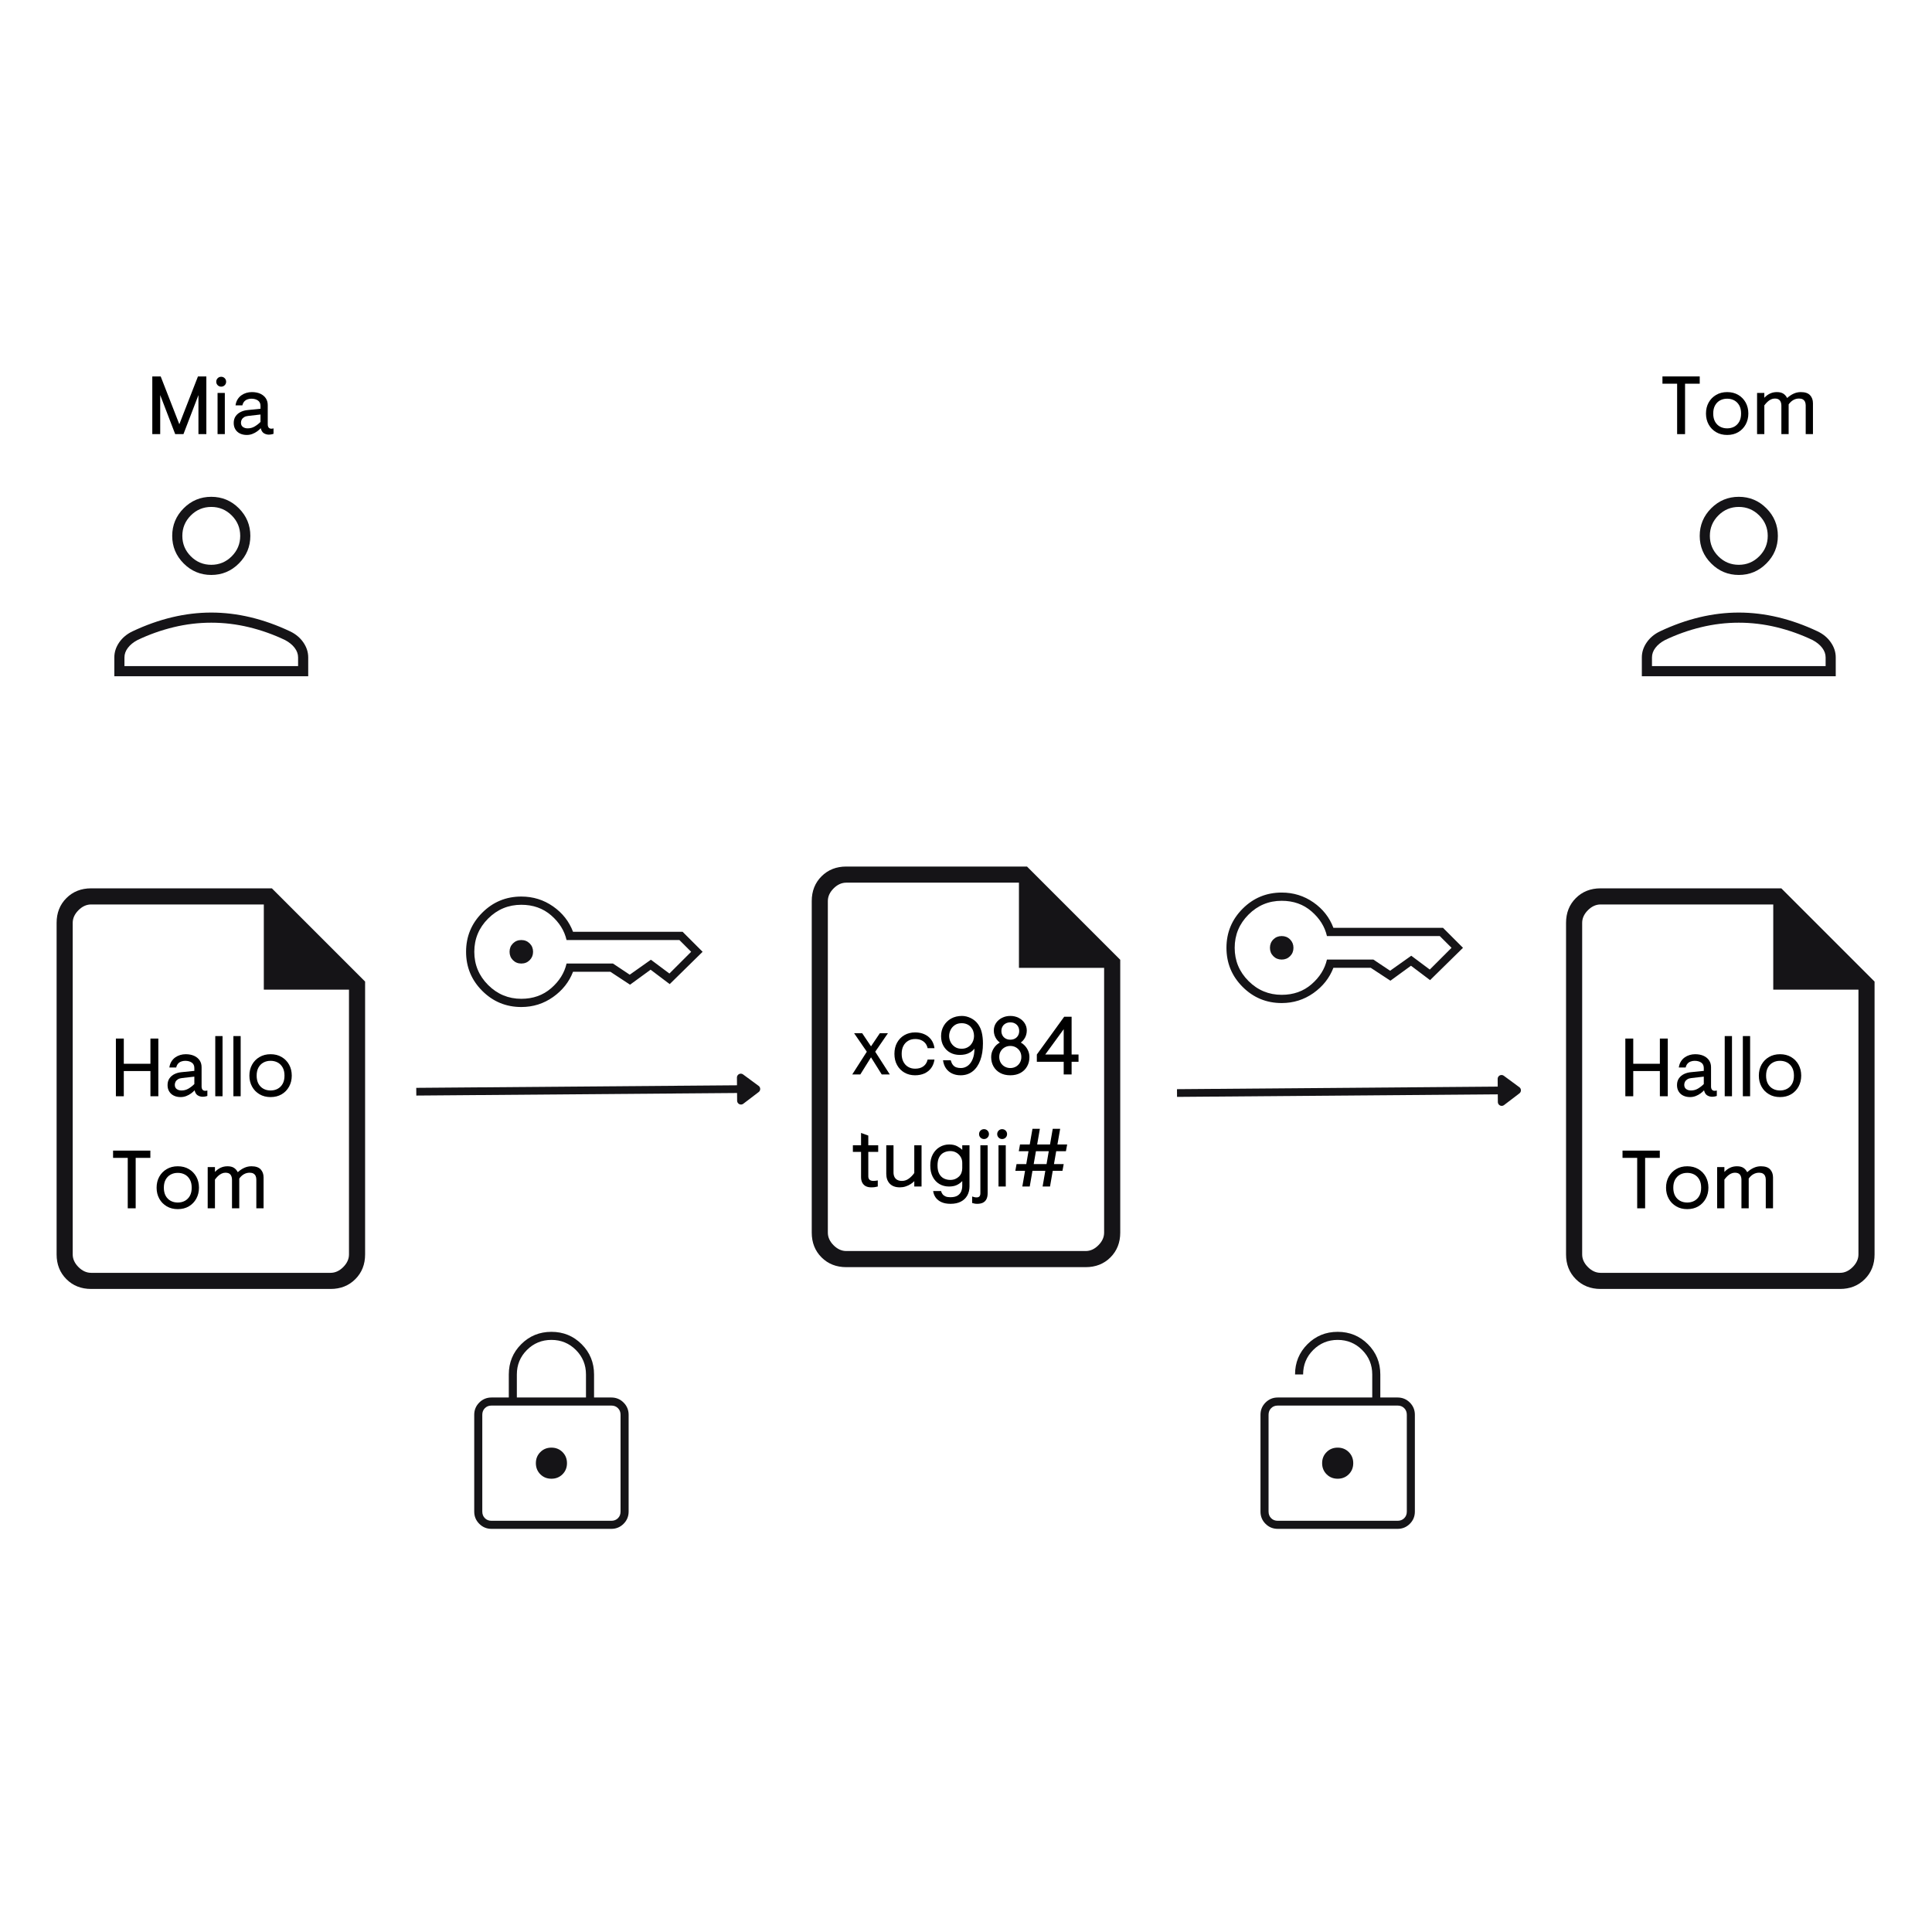 <svg xmlns="http://www.w3.org/2000/svg" xmlns:xlink="http://www.w3.org/1999/xlink" width="500" zoomAndPan="magnify" viewBox="0 0 375 375" height="500" preserveAspectRatio="xMidYMid meet" version="1.2"><defs/><g id="704ddab210"><path style=" stroke:none;fill-rule:nonzero;fill:#151417;fill-opacity:1;" d="M 95.402 296.75 C 94.469 296.75 93.68 296.422 93.027 295.77 C 92.375 295.117 92.047 294.328 92.047 293.395 L 92.047 274.609 C 92.047 273.68 92.375 272.887 93.027 272.234 C 93.68 271.582 94.469 271.254 95.402 271.254 L 98.758 271.254 L 98.758 266.781 C 98.758 264.473 99.559 262.516 101.16 260.914 C 102.762 259.309 104.719 258.508 107.031 258.508 C 109.344 258.508 111.297 259.309 112.902 260.914 C 114.504 262.516 115.305 264.473 115.305 266.781 L 115.305 271.254 L 118.66 271.254 C 119.59 271.254 120.383 271.582 121.035 272.234 C 121.688 272.887 122.016 273.68 122.016 274.609 L 122.016 293.395 C 122.016 294.328 121.688 295.117 121.035 295.77 C 120.383 296.422 119.59 296.75 118.66 296.75 Z M 95.402 295.184 L 118.66 295.184 C 119.184 295.184 119.609 295.016 119.945 294.68 C 120.281 294.344 120.449 293.918 120.449 293.395 L 120.449 274.609 C 120.449 274.086 120.281 273.66 119.945 273.324 C 119.609 272.988 119.184 272.82 118.66 272.82 L 95.402 272.82 C 94.879 272.82 94.453 272.988 94.117 273.324 C 93.781 273.66 93.613 274.086 93.613 274.609 L 93.613 293.395 C 93.613 293.918 93.781 294.344 94.117 294.68 C 94.453 295.016 94.879 295.184 95.402 295.184 Z M 107.031 287.02 C 107.887 287.02 108.605 286.734 109.184 286.156 C 109.762 285.578 110.051 284.859 110.051 284.004 C 110.051 283.145 109.762 282.426 109.184 281.852 C 108.605 281.273 107.887 280.984 107.031 280.984 C 106.172 280.984 105.457 281.273 104.879 281.852 C 104.301 282.426 104.012 283.145 104.012 284.004 C 104.012 284.859 104.301 285.578 104.879 286.156 C 105.457 286.734 106.172 287.02 107.031 287.02 Z M 100.32 271.254 L 113.738 271.254 L 113.738 266.781 C 113.738 264.918 113.086 263.336 111.785 262.031 C 110.48 260.727 108.895 260.074 107.031 260.074 C 105.168 260.074 103.582 260.727 102.277 262.031 C 100.973 263.336 100.32 264.918 100.32 266.781 Z M 93.613 295.184 L 93.613 272.82 Z M 93.613 295.184 "/><path style=" stroke:none;fill-rule:nonzero;fill:#151417;fill-opacity:1;" d="M 248.016 271.254 L 266.352 271.254 L 266.352 266.781 C 266.352 264.918 265.699 263.336 264.395 262.031 C 263.09 260.727 261.508 260.074 259.645 260.074 C 257.781 260.074 256.195 260.727 254.891 262.031 C 253.586 263.336 252.934 264.918 252.934 266.781 L 251.367 266.781 C 251.367 264.473 252.172 262.516 253.773 260.914 C 255.375 259.309 257.332 258.508 259.645 258.508 C 261.953 258.508 263.91 259.309 265.516 260.914 C 267.117 262.516 267.918 264.473 267.918 266.781 L 267.918 271.254 L 271.273 271.254 C 272.203 271.254 272.996 271.582 273.648 272.234 C 274.301 272.887 274.625 273.68 274.625 274.609 L 274.625 293.395 C 274.625 294.328 274.301 295.117 273.648 295.77 C 272.996 296.422 272.203 296.75 271.273 296.75 L 248.016 296.75 C 247.082 296.75 246.289 296.422 245.637 295.77 C 244.984 295.117 244.66 294.328 244.66 293.395 L 244.66 274.609 C 244.66 273.68 244.984 272.887 245.637 272.234 C 246.289 271.582 247.082 271.254 248.016 271.254 Z M 248.016 295.184 L 271.273 295.184 C 271.793 295.184 272.223 295.016 272.559 294.68 C 272.895 294.344 273.062 293.918 273.062 293.395 L 273.062 274.609 C 273.062 274.086 272.895 273.66 272.559 273.324 C 272.223 272.988 271.793 272.82 271.273 272.82 L 248.016 272.82 C 247.492 272.82 247.062 272.988 246.73 273.324 C 246.395 273.66 246.227 274.086 246.227 274.609 L 246.227 293.395 C 246.227 293.918 246.395 294.344 246.73 294.68 C 247.062 295.016 247.492 295.184 248.016 295.184 Z M 259.645 287.02 C 260.5 287.02 261.219 286.734 261.797 286.156 C 262.375 285.578 262.664 284.859 262.664 284.004 C 262.664 283.145 262.375 282.426 261.797 281.852 C 261.219 281.273 260.5 280.984 259.645 280.984 C 258.785 280.984 258.07 281.273 257.492 281.852 C 256.914 282.426 256.625 283.145 256.625 284.004 C 256.625 284.859 256.914 285.578 257.492 286.156 C 258.07 286.734 258.785 287.02 259.645 287.02 Z M 246.227 295.184 L 246.227 272.82 Z M 246.227 295.184 "/><path style=" stroke:none;fill-rule:nonzero;fill:#151417;fill-opacity:1;" d="M 101.188 187.023 C 100.543 187.023 100 186.805 99.562 186.367 C 99.125 185.93 98.906 185.387 98.906 184.742 C 98.906 184.094 99.125 183.551 99.562 183.117 C 100 182.68 100.543 182.461 101.188 182.461 C 101.832 182.461 102.375 182.68 102.812 183.117 C 103.25 183.551 103.469 184.094 103.469 184.742 C 103.469 185.387 103.25 185.93 102.812 186.367 C 102.375 186.805 101.832 187.023 101.188 187.023 Z M 101.188 195.461 C 98.223 195.461 95.695 194.418 93.602 192.324 C 91.512 190.234 90.465 187.707 90.465 184.742 C 90.465 181.773 91.512 179.246 93.602 177.156 C 95.695 175.066 98.223 174.02 101.188 174.02 C 103.469 174.02 105.523 174.656 107.348 175.93 C 109.172 177.203 110.465 178.848 111.227 180.863 L 132.496 180.863 L 136.375 184.742 L 129.988 191.016 L 126.281 188.219 L 122.289 191.129 L 118.469 188.617 L 111.227 188.617 C 110.465 190.598 109.172 192.23 107.348 193.523 C 105.523 194.816 103.469 195.461 101.188 195.461 Z M 101.188 193.867 C 103.469 193.867 105.398 193.18 106.977 191.812 C 108.555 190.445 109.551 188.848 109.969 187.023 L 118.98 187.023 L 122.23 189.188 L 126.34 186.281 L 129.93 188.961 L 134.152 184.742 L 131.871 182.461 L 109.969 182.461 C 109.551 180.633 108.555 179.039 106.977 177.668 C 105.398 176.301 103.469 175.617 101.188 175.617 C 98.68 175.617 96.531 176.508 94.742 178.297 C 92.957 180.082 92.062 182.23 92.062 184.742 C 92.062 187.25 92.957 189.398 94.742 191.184 C 96.531 192.973 98.68 193.867 101.188 193.867 Z M 101.188 193.867 "/><path style=" stroke:none;fill-rule:nonzero;fill:#151417;fill-opacity:1;" d="M 17.691 250.184 C 15.754 250.184 14.152 249.551 12.887 248.281 C 11.621 247.016 10.988 245.414 10.988 243.48 L 10.988 179.129 C 10.988 177.191 11.621 175.59 12.887 174.324 C 14.152 173.059 15.754 172.426 17.691 172.426 L 52.77 172.426 L 70.867 190.523 L 70.867 243.48 C 70.867 245.414 70.234 247.016 68.969 248.281 C 67.703 249.551 66.102 250.184 64.164 250.184 Z M 51.207 192.09 L 51.207 175.555 L 17.691 175.555 C 16.797 175.555 15.977 175.926 15.23 176.672 C 14.488 177.418 14.113 178.234 14.113 179.129 L 14.113 243.48 C 14.113 244.371 14.488 245.191 15.23 245.938 C 15.977 246.684 16.797 247.055 17.691 247.055 L 64.164 247.055 C 65.059 247.055 65.879 246.684 66.621 245.938 C 67.367 245.191 67.738 244.371 67.738 243.48 L 67.738 192.09 Z M 14.113 175.555 L 14.113 192.09 L 14.113 175.555 L 14.113 247.055 Z M 14.113 175.555 "/><g style="fill:#000000;fill-opacity:1;"><g transform="translate(21.374, 212.782)"><path style="stroke:none" d="M 1.121 0 L 1.121 -11.199 L 2.656 -11.199 L 2.656 -6.305 L 7.824 -6.305 L 7.824 -11.199 L 9.359 -11.199 L 9.359 0 L 7.824 0 L 7.824 -4.895 L 2.656 -4.895 L 2.656 0 Z M 1.121 0 "/></g></g><g style="fill:#000000;fill-opacity:1;"><g transform="translate(31.851, 212.782)"><path style="stroke:none" d="M 3.215 0.16 C 2.715 0.16 2.273 0.066 1.887 -0.121 C 1.504 -0.305 1.207 -0.574 0.992 -0.93 C 0.777 -1.281 0.672 -1.691 0.672 -2.16 C 0.672 -2.684 0.797 -3.121 1.047 -3.48 C 1.297 -3.836 1.629 -4.113 2.039 -4.312 C 2.449 -4.508 2.895 -4.629 3.375 -4.672 L 5.871 -4.926 L 5.871 -5.473 C 5.871 -5.949 5.703 -6.305 5.367 -6.535 C 5.031 -6.766 4.605 -6.879 4.094 -6.879 C 3.816 -6.879 3.559 -6.832 3.32 -6.742 C 3.078 -6.652 2.875 -6.512 2.711 -6.328 C 2.547 -6.141 2.426 -5.891 2.352 -5.582 L 1.023 -5.582 C 1.086 -6.031 1.223 -6.418 1.422 -6.742 C 1.625 -7.066 1.875 -7.336 2.168 -7.543 C 2.461 -7.75 2.781 -7.906 3.129 -8.008 C 3.473 -8.109 3.828 -8.16 4.191 -8.16 C 4.82 -8.16 5.363 -8.055 5.824 -7.848 C 6.281 -7.641 6.641 -7.344 6.895 -6.969 C 7.152 -6.59 7.277 -6.145 7.277 -5.633 L 7.277 -1.887 C 7.277 -1.633 7.336 -1.43 7.453 -1.281 C 7.57 -1.129 7.75 -1.055 7.984 -1.055 C 8.047 -1.055 8.113 -1.062 8.184 -1.07 C 8.254 -1.082 8.324 -1.098 8.398 -1.121 L 8.398 -0.062 C 8.207 0 8.043 0.043 7.902 0.062 C 7.766 0.086 7.629 0.098 7.504 0.098 C 7.152 0.098 6.828 0.008 6.535 -0.168 C 6.242 -0.344 6.035 -0.672 5.918 -1.152 C 5.738 -0.949 5.508 -0.746 5.23 -0.543 C 4.953 -0.34 4.641 -0.172 4.297 -0.039 C 3.949 0.094 3.59 0.16 3.215 0.16 Z M 3.375 -1.121 C 3.867 -1.121 4.316 -1.238 4.727 -1.48 C 5.137 -1.719 5.52 -2.016 5.871 -2.367 L 5.871 -3.809 L 3.473 -3.535 C 3.164 -3.504 2.902 -3.422 2.695 -3.297 C 2.488 -3.168 2.332 -3.012 2.23 -2.824 C 2.129 -2.637 2.078 -2.438 2.078 -2.223 C 2.078 -1.852 2.203 -1.574 2.457 -1.391 C 2.707 -1.211 3.012 -1.121 3.375 -1.121 Z M 3.375 -1.121 "/></g></g><g style="fill:#000000;fill-opacity:1;"><g transform="translate(40.729, 212.782)"><path style="stroke:none" d="M 1.055 -11.68 L 2.465 -11.68 L 2.465 0 L 1.055 0 Z M 1.055 -11.68 "/></g></g><g style="fill:#000000;fill-opacity:1;"><g transform="translate(44.248, 212.782)"><path style="stroke:none" d="M 1.055 -11.68 L 2.465 -11.68 L 2.465 0 L 1.055 0 Z M 1.055 -11.68 "/></g></g><g style="fill:#000000;fill-opacity:1;"><g transform="translate(47.768, 212.782)"><path style="stroke:none" d="M 4.75 0.16 C 3.941 0.16 3.227 -0.02 2.609 -0.383 C 1.988 -0.746 1.508 -1.242 1.16 -1.871 C 0.812 -2.5 0.641 -3.211 0.641 -4 C 0.641 -4.801 0.812 -5.512 1.16 -6.137 C 1.508 -6.758 1.988 -7.254 2.609 -7.613 C 3.227 -7.977 3.941 -8.16 4.75 -8.16 C 5.574 -8.16 6.289 -7.977 6.902 -7.613 C 7.516 -7.254 7.996 -6.758 8.344 -6.137 C 8.688 -5.512 8.863 -4.801 8.863 -4 C 8.863 -3.211 8.688 -2.5 8.344 -1.871 C 7.996 -1.242 7.516 -0.746 6.902 -0.383 C 6.289 -0.02 5.574 0.16 4.75 0.16 Z M 4.75 -1.121 C 5.262 -1.121 5.723 -1.23 6.129 -1.449 C 6.531 -1.668 6.855 -1.988 7.094 -2.414 C 7.336 -2.844 7.453 -3.371 7.453 -4 C 7.453 -4.629 7.336 -5.156 7.094 -5.582 C 6.855 -6.008 6.531 -6.332 6.129 -6.551 C 5.723 -6.77 5.262 -6.879 4.75 -6.879 C 4.238 -6.879 3.781 -6.77 3.375 -6.551 C 2.969 -6.332 2.648 -6.008 2.406 -5.582 C 2.168 -5.156 2.047 -4.629 2.047 -4 C 2.047 -3.371 2.168 -2.844 2.406 -2.414 C 2.648 -1.988 2.969 -1.668 3.375 -1.449 C 3.781 -1.23 4.238 -1.121 4.75 -1.121 Z M 4.75 -1.121 "/></g></g><g style="fill:#000000;fill-opacity:1;"><g transform="translate(21.374, 234.532)"><path style="stroke:none" d="M 3.422 0 L 3.422 -9.789 L 0.574 -9.789 L 0.574 -11.199 L 7.809 -11.199 L 7.809 -9.789 L 4.961 -9.789 L 4.961 0 Z M 3.422 0 "/></g></g><g style="fill:#000000;fill-opacity:1;"><g transform="translate(29.756, 234.532)"><path style="stroke:none" d="M 4.75 0.16 C 3.941 0.16 3.227 -0.02 2.609 -0.383 C 1.988 -0.746 1.508 -1.242 1.16 -1.871 C 0.812 -2.5 0.641 -3.211 0.641 -4 C 0.641 -4.801 0.812 -5.512 1.16 -6.137 C 1.508 -6.758 1.988 -7.254 2.609 -7.613 C 3.227 -7.977 3.941 -8.16 4.75 -8.16 C 5.574 -8.16 6.289 -7.977 6.902 -7.613 C 7.516 -7.254 7.996 -6.758 8.344 -6.137 C 8.688 -5.512 8.863 -4.801 8.863 -4 C 8.863 -3.211 8.688 -2.5 8.344 -1.871 C 7.996 -1.242 7.516 -0.746 6.902 -0.383 C 6.289 -0.02 5.574 0.16 4.75 0.16 Z M 4.75 -1.121 C 5.262 -1.121 5.723 -1.23 6.129 -1.449 C 6.531 -1.668 6.855 -1.988 7.094 -2.414 C 7.336 -2.844 7.453 -3.371 7.453 -4 C 7.453 -4.629 7.336 -5.156 7.094 -5.582 C 6.855 -6.008 6.531 -6.332 6.129 -6.551 C 5.723 -6.77 5.262 -6.879 4.75 -6.879 C 4.238 -6.879 3.781 -6.77 3.375 -6.551 C 2.969 -6.332 2.648 -6.008 2.406 -5.582 C 2.168 -5.156 2.047 -4.629 2.047 -4 C 2.047 -3.371 2.168 -2.844 2.406 -2.414 C 2.648 -1.988 2.969 -1.668 3.375 -1.449 C 3.781 -1.23 4.238 -1.121 4.75 -1.121 Z M 4.75 -1.121 "/></g></g><g style="fill:#000000;fill-opacity:1;"><g transform="translate(39.258, 234.532)"><path style="stroke:none" d="M 1.055 0 L 1.055 -8 L 2.465 -8 L 2.465 -7.055 C 2.773 -7.395 3.133 -7.664 3.543 -7.863 C 3.953 -8.059 4.406 -8.16 4.895 -8.16 C 5.406 -8.16 5.816 -8.062 6.129 -7.871 C 6.438 -7.68 6.691 -7.391 6.895 -7.008 C 7.289 -7.371 7.707 -7.652 8.152 -7.855 C 8.594 -8.059 9.059 -8.16 9.551 -8.16 C 10.371 -8.16 10.969 -7.957 11.344 -7.551 C 11.715 -7.145 11.902 -6.629 11.902 -6 L 11.902 0 L 10.496 0 L 10.496 -5.582 C 10.496 -5.859 10.445 -6.098 10.352 -6.297 C 10.254 -6.492 10.113 -6.645 9.926 -6.75 C 9.738 -6.859 9.496 -6.91 9.199 -6.91 C 8.805 -6.91 8.438 -6.816 8.094 -6.621 C 7.754 -6.43 7.449 -6.148 7.184 -5.773 L 7.184 0 L 5.773 0 L 5.773 -5.52 C 5.773 -5.945 5.676 -6.285 5.48 -6.535 C 5.281 -6.785 4.953 -6.91 4.496 -6.91 C 4.238 -6.91 3.988 -6.852 3.742 -6.734 C 3.5 -6.617 3.27 -6.457 3.055 -6.254 C 2.844 -6.051 2.645 -5.828 2.465 -5.582 L 2.465 0 Z M 1.055 0 "/></g></g><path style=" stroke:none;fill-rule:nonzero;fill:#151417;fill-opacity:1;" d="M 310.672 250.184 C 308.734 250.184 307.137 249.551 305.867 248.281 C 304.602 247.016 303.969 245.414 303.969 243.48 L 303.969 179.129 C 303.969 177.191 304.602 175.59 305.867 174.324 C 307.137 173.059 308.734 172.426 310.672 172.426 L 345.754 172.426 L 363.852 190.523 L 363.852 243.48 C 363.852 245.414 363.219 247.016 361.953 248.281 C 360.684 249.551 359.086 250.184 357.148 250.184 Z M 344.188 192.09 L 344.188 175.555 L 310.672 175.555 C 309.777 175.555 308.961 175.926 308.215 176.672 C 307.469 177.418 307.098 178.234 307.098 179.129 L 307.098 243.48 C 307.098 244.371 307.469 245.191 308.215 245.938 C 308.961 246.684 309.777 247.055 310.672 247.055 L 357.148 247.055 C 358.043 247.055 358.859 246.684 359.605 245.938 C 360.352 245.191 360.723 244.371 360.723 243.48 L 360.723 192.09 Z M 307.098 175.555 L 307.098 192.09 L 307.098 175.555 L 307.098 247.055 Z M 307.098 175.555 "/><g style="fill:#000000;fill-opacity:1;"><g transform="translate(314.356, 212.782)"><path style="stroke:none" d="M 1.121 0 L 1.121 -11.199 L 2.656 -11.199 L 2.656 -6.305 L 7.824 -6.305 L 7.824 -11.199 L 9.359 -11.199 L 9.359 0 L 7.824 0 L 7.824 -4.895 L 2.656 -4.895 L 2.656 0 Z M 1.121 0 "/></g></g><g style="fill:#000000;fill-opacity:1;"><g transform="translate(324.834, 212.782)"><path style="stroke:none" d="M 3.215 0.16 C 2.715 0.16 2.273 0.066 1.887 -0.121 C 1.504 -0.305 1.207 -0.574 0.992 -0.93 C 0.777 -1.281 0.672 -1.691 0.672 -2.16 C 0.672 -2.684 0.797 -3.121 1.047 -3.48 C 1.297 -3.836 1.629 -4.113 2.039 -4.312 C 2.449 -4.508 2.895 -4.629 3.375 -4.672 L 5.871 -4.926 L 5.871 -5.473 C 5.871 -5.949 5.703 -6.305 5.367 -6.535 C 5.031 -6.766 4.605 -6.879 4.094 -6.879 C 3.816 -6.879 3.559 -6.832 3.32 -6.742 C 3.078 -6.652 2.875 -6.512 2.711 -6.328 C 2.547 -6.141 2.426 -5.891 2.352 -5.582 L 1.023 -5.582 C 1.086 -6.031 1.223 -6.418 1.422 -6.742 C 1.625 -7.066 1.875 -7.336 2.168 -7.543 C 2.461 -7.75 2.781 -7.906 3.129 -8.008 C 3.473 -8.109 3.828 -8.16 4.191 -8.16 C 4.82 -8.16 5.363 -8.055 5.824 -7.848 C 6.281 -7.641 6.641 -7.344 6.895 -6.969 C 7.152 -6.59 7.277 -6.145 7.277 -5.633 L 7.277 -1.887 C 7.277 -1.633 7.336 -1.43 7.453 -1.281 C 7.57 -1.129 7.75 -1.055 7.984 -1.055 C 8.047 -1.055 8.113 -1.062 8.184 -1.07 C 8.254 -1.082 8.324 -1.098 8.398 -1.121 L 8.398 -0.062 C 8.207 0 8.043 0.043 7.902 0.062 C 7.766 0.086 7.629 0.098 7.504 0.098 C 7.152 0.098 6.828 0.008 6.535 -0.168 C 6.242 -0.344 6.035 -0.672 5.918 -1.152 C 5.738 -0.949 5.508 -0.746 5.23 -0.543 C 4.953 -0.34 4.641 -0.172 4.297 -0.039 C 3.949 0.094 3.59 0.16 3.215 0.16 Z M 3.375 -1.121 C 3.867 -1.121 4.316 -1.238 4.727 -1.48 C 5.137 -1.719 5.52 -2.016 5.871 -2.367 L 5.871 -3.809 L 3.473 -3.535 C 3.164 -3.504 2.902 -3.422 2.695 -3.297 C 2.488 -3.168 2.332 -3.012 2.23 -2.824 C 2.129 -2.637 2.078 -2.438 2.078 -2.223 C 2.078 -1.852 2.203 -1.574 2.457 -1.391 C 2.707 -1.211 3.012 -1.121 3.375 -1.121 Z M 3.375 -1.121 "/></g></g><g style="fill:#000000;fill-opacity:1;"><g transform="translate(333.712, 212.782)"><path style="stroke:none" d="M 1.055 -11.68 L 2.465 -11.68 L 2.465 0 L 1.055 0 Z M 1.055 -11.68 "/></g></g><g style="fill:#000000;fill-opacity:1;"><g transform="translate(337.231, 212.782)"><path style="stroke:none" d="M 1.055 -11.68 L 2.465 -11.68 L 2.465 0 L 1.055 0 Z M 1.055 -11.68 "/></g></g><g style="fill:#000000;fill-opacity:1;"><g transform="translate(340.75, 212.782)"><path style="stroke:none" d="M 4.75 0.16 C 3.941 0.16 3.227 -0.02 2.609 -0.383 C 1.988 -0.746 1.508 -1.242 1.16 -1.871 C 0.812 -2.5 0.641 -3.211 0.641 -4 C 0.641 -4.801 0.812 -5.512 1.16 -6.137 C 1.508 -6.758 1.988 -7.254 2.609 -7.613 C 3.227 -7.977 3.941 -8.16 4.75 -8.16 C 5.574 -8.16 6.289 -7.977 6.902 -7.613 C 7.516 -7.254 7.996 -6.758 8.344 -6.137 C 8.688 -5.512 8.863 -4.801 8.863 -4 C 8.863 -3.211 8.688 -2.5 8.344 -1.871 C 7.996 -1.242 7.516 -0.746 6.902 -0.383 C 6.289 -0.02 5.574 0.16 4.75 0.16 Z M 4.75 -1.121 C 5.262 -1.121 5.723 -1.23 6.129 -1.449 C 6.531 -1.668 6.855 -1.988 7.094 -2.414 C 7.336 -2.844 7.453 -3.371 7.453 -4 C 7.453 -4.629 7.336 -5.156 7.094 -5.582 C 6.855 -6.008 6.531 -6.332 6.129 -6.551 C 5.723 -6.77 5.262 -6.879 4.75 -6.879 C 4.238 -6.879 3.781 -6.77 3.375 -6.551 C 2.969 -6.332 2.648 -6.008 2.406 -5.582 C 2.168 -5.156 2.047 -4.629 2.047 -4 C 2.047 -3.371 2.168 -2.844 2.406 -2.414 C 2.648 -1.988 2.969 -1.668 3.375 -1.449 C 3.781 -1.23 4.238 -1.121 4.75 -1.121 Z M 4.75 -1.121 "/></g></g><g style="fill:#000000;fill-opacity:1;"><g transform="translate(314.356, 234.532)"><path style="stroke:none" d="M 3.422 0 L 3.422 -9.789 L 0.574 -9.789 L 0.574 -11.199 L 7.809 -11.199 L 7.809 -9.789 L 4.961 -9.789 L 4.961 0 Z M 3.422 0 "/></g></g><g style="fill:#000000;fill-opacity:1;"><g transform="translate(322.738, 234.532)"><path style="stroke:none" d="M 4.75 0.16 C 3.941 0.16 3.227 -0.02 2.609 -0.383 C 1.988 -0.746 1.508 -1.242 1.16 -1.871 C 0.812 -2.5 0.641 -3.211 0.641 -4 C 0.641 -4.801 0.812 -5.512 1.16 -6.137 C 1.508 -6.758 1.988 -7.254 2.609 -7.613 C 3.227 -7.977 3.941 -8.16 4.75 -8.16 C 5.574 -8.16 6.289 -7.977 6.902 -7.613 C 7.516 -7.254 7.996 -6.758 8.344 -6.137 C 8.688 -5.512 8.863 -4.801 8.863 -4 C 8.863 -3.211 8.688 -2.5 8.344 -1.871 C 7.996 -1.242 7.516 -0.746 6.902 -0.383 C 6.289 -0.02 5.574 0.16 4.75 0.16 Z M 4.75 -1.121 C 5.262 -1.121 5.723 -1.23 6.129 -1.449 C 6.531 -1.668 6.855 -1.988 7.094 -2.414 C 7.336 -2.844 7.453 -3.371 7.453 -4 C 7.453 -4.629 7.336 -5.156 7.094 -5.582 C 6.855 -6.008 6.531 -6.332 6.129 -6.551 C 5.723 -6.77 5.262 -6.879 4.75 -6.879 C 4.238 -6.879 3.781 -6.77 3.375 -6.551 C 2.969 -6.332 2.648 -6.008 2.406 -5.582 C 2.168 -5.156 2.047 -4.629 2.047 -4 C 2.047 -3.371 2.168 -2.844 2.406 -2.414 C 2.648 -1.988 2.969 -1.668 3.375 -1.449 C 3.781 -1.23 4.238 -1.121 4.75 -1.121 Z M 4.75 -1.121 "/></g></g><g style="fill:#000000;fill-opacity:1;"><g transform="translate(332.24, 234.532)"><path style="stroke:none" d="M 1.055 0 L 1.055 -8 L 2.465 -8 L 2.465 -7.055 C 2.773 -7.395 3.133 -7.664 3.543 -7.863 C 3.953 -8.059 4.406 -8.16 4.895 -8.16 C 5.406 -8.16 5.816 -8.062 6.129 -7.871 C 6.438 -7.68 6.691 -7.391 6.895 -7.008 C 7.289 -7.371 7.707 -7.652 8.152 -7.855 C 8.594 -8.059 9.059 -8.16 9.551 -8.16 C 10.371 -8.16 10.969 -7.957 11.344 -7.551 C 11.715 -7.145 11.902 -6.629 11.902 -6 L 11.902 0 L 10.496 0 L 10.496 -5.582 C 10.496 -5.859 10.445 -6.098 10.352 -6.297 C 10.254 -6.492 10.113 -6.645 9.926 -6.75 C 9.738 -6.859 9.496 -6.91 9.199 -6.91 C 8.805 -6.91 8.438 -6.816 8.094 -6.621 C 7.754 -6.43 7.449 -6.148 7.184 -5.773 L 7.184 0 L 5.773 0 L 5.773 -5.52 C 5.773 -5.945 5.676 -6.285 5.48 -6.535 C 5.281 -6.785 4.953 -6.91 4.496 -6.91 C 4.238 -6.91 3.988 -6.852 3.742 -6.734 C 3.5 -6.617 3.27 -6.457 3.055 -6.254 C 2.844 -6.051 2.645 -5.828 2.465 -5.582 L 2.465 0 Z M 1.055 0 "/></g></g><path style=" stroke:none;fill-rule:nonzero;fill:#151417;fill-opacity:1;" d="M 164.262 245.953 C 162.324 245.953 160.723 245.32 159.457 244.055 C 158.191 242.785 157.559 241.184 157.559 239.25 L 157.559 174.898 C 157.559 172.961 158.191 171.359 159.457 170.094 C 160.723 168.828 162.324 168.195 164.262 168.195 L 199.34 168.195 L 217.438 186.293 L 217.438 239.25 C 217.438 241.184 216.805 242.785 215.539 244.055 C 214.273 245.32 212.672 245.953 210.734 245.953 Z M 197.777 187.859 L 197.777 171.324 L 164.262 171.324 C 163.367 171.324 162.547 171.695 161.801 172.441 C 161.059 173.188 160.684 174.004 160.684 174.898 L 160.684 239.25 C 160.684 240.145 161.059 240.961 161.801 241.707 C 162.547 242.453 163.367 242.824 164.262 242.824 L 210.734 242.824 C 211.629 242.824 212.449 242.453 213.191 241.707 C 213.938 240.961 214.309 240.145 214.309 239.25 L 214.309 187.859 Z M 160.684 171.324 L 160.684 187.859 L 160.684 171.324 L 160.684 242.824 Z M 160.684 171.324 "/><g style="fill:#000000;fill-opacity:1;"><g transform="translate(165.161, 208.552)"><path style="stroke:none" d="M 0.258 0 L 3.086 -4.414 L 0.625 -8 L 2.191 -8 L 3.902 -5.457 L 5.613 -8 L 7.184 -8 L 4.719 -4.414 L 7.551 0 L 5.984 0 L 3.902 -3.328 L 1.824 0 Z M 0.258 0 "/></g></g><g style="fill:#000000;fill-opacity:1;"><g transform="translate(172.967, 208.552)"><path style="stroke:none" d="M 4.641 0.16 C 3.883 0.16 3.199 -0.012 2.59 -0.359 C 1.984 -0.707 1.508 -1.191 1.16 -1.816 C 0.812 -2.441 0.641 -3.168 0.641 -4 C 0.641 -4.832 0.812 -5.559 1.16 -6.184 C 1.508 -6.809 1.984 -7.293 2.59 -7.641 C 3.199 -7.984 3.883 -8.16 4.641 -8.16 C 5.664 -8.16 6.512 -7.891 7.191 -7.359 C 7.867 -6.824 8.277 -6.074 8.414 -5.102 L 7.086 -5.102 C 7 -5.477 6.852 -5.793 6.641 -6.055 C 6.426 -6.316 6.152 -6.52 5.824 -6.664 C 5.492 -6.809 5.102 -6.879 4.656 -6.879 C 4.152 -6.879 3.707 -6.766 3.312 -6.535 C 2.918 -6.305 2.609 -5.977 2.383 -5.551 C 2.16 -5.125 2.047 -4.605 2.047 -4 C 2.047 -3.402 2.16 -2.887 2.383 -2.457 C 2.609 -2.023 2.918 -1.691 3.312 -1.465 C 3.707 -1.234 4.152 -1.121 4.656 -1.121 C 4.996 -1.121 5.301 -1.16 5.566 -1.238 C 5.832 -1.32 6.07 -1.438 6.277 -1.59 C 6.488 -1.746 6.656 -1.934 6.789 -2.152 C 6.926 -2.371 7.023 -2.617 7.086 -2.895 L 8.414 -2.895 C 8.32 -2.246 8.102 -1.691 7.766 -1.238 C 7.43 -0.785 6.996 -0.441 6.465 -0.199 C 5.93 0.039 5.32 0.16 4.641 0.16 Z M 4.641 0.16 "/></g></g><g style="fill:#000000;fill-opacity:1;"><g transform="translate(182.021, 208.552)"><path style="stroke:none" d="M 4.43 0.16 C 3.801 0.16 3.242 0.039 2.75 -0.199 C 2.262 -0.441 1.867 -0.777 1.574 -1.215 C 1.281 -1.652 1.098 -2.164 1.023 -2.75 L 2.512 -2.75 C 2.617 -2.379 2.758 -2.078 2.934 -1.855 C 3.113 -1.633 3.328 -1.473 3.582 -1.383 C 3.84 -1.293 4.137 -1.246 4.48 -1.246 C 4.98 -1.246 5.43 -1.398 5.832 -1.695 C 6.23 -1.996 6.547 -2.422 6.773 -2.984 C 7.004 -3.543 7.117 -4.219 7.117 -5.008 C 6.863 -4.699 6.586 -4.457 6.285 -4.281 C 5.988 -4.102 5.672 -3.977 5.336 -3.902 C 5 -3.828 4.641 -3.793 4.254 -3.793 C 3.574 -3.793 2.961 -3.941 2.414 -4.238 C 1.871 -4.539 1.441 -4.961 1.121 -5.512 C 0.801 -6.059 0.641 -6.703 0.641 -7.438 C 0.641 -8.176 0.809 -8.84 1.152 -9.43 C 1.492 -10.023 1.969 -10.492 2.574 -10.84 C 3.184 -11.184 3.895 -11.359 4.703 -11.359 C 5.27 -11.359 5.836 -11.219 6.406 -10.941 C 6.977 -10.664 7.445 -10.277 7.809 -9.773 C 8.148 -9.305 8.395 -8.758 8.543 -8.133 C 8.691 -7.512 8.766 -6.805 8.766 -6.016 C 8.766 -4.777 8.598 -3.695 8.254 -2.766 C 7.914 -1.84 7.422 -1.121 6.773 -0.609 C 6.129 -0.098 5.348 0.16 4.43 0.16 Z M 4.625 -4.992 C 5.008 -4.992 5.348 -5.059 5.648 -5.199 C 5.945 -5.336 6.199 -5.523 6.406 -5.758 C 6.613 -5.992 6.773 -6.262 6.879 -6.559 C 6.984 -6.859 7.039 -7.16 7.039 -7.473 C 7.039 -7.812 6.984 -8.133 6.879 -8.43 C 6.773 -8.73 6.613 -8.992 6.406 -9.223 C 6.199 -9.453 5.945 -9.629 5.648 -9.758 C 5.348 -9.887 5.008 -9.949 4.625 -9.949 C 4.113 -9.949 3.676 -9.832 3.32 -9.59 C 2.961 -9.352 2.688 -9.043 2.496 -8.664 C 2.305 -8.285 2.207 -7.887 2.207 -7.473 C 2.207 -7.055 2.305 -6.656 2.496 -6.277 C 2.688 -5.902 2.961 -5.59 3.32 -5.352 C 3.676 -5.109 4.113 -4.992 4.625 -4.992 Z M 4.625 -4.992 "/></g></g><g style="fill:#000000;fill-opacity:1;"><g transform="translate(191.587, 208.552)"><path style="stroke:none" d="M 4.512 0.16 C 3.742 0.16 3.082 0.004 2.527 -0.305 C 1.973 -0.613 1.547 -1.035 1.246 -1.566 C 0.949 -2.102 0.801 -2.699 0.801 -3.359 C 0.801 -3.785 0.875 -4.18 1.023 -4.543 C 1.172 -4.906 1.375 -5.23 1.625 -5.512 C 1.875 -5.793 2.16 -6.02 2.48 -6.191 C 2.234 -6.371 2.023 -6.586 1.848 -6.832 C 1.672 -7.078 1.539 -7.344 1.449 -7.629 C 1.355 -7.918 1.312 -8.211 1.312 -8.512 C 1.312 -9.066 1.457 -9.555 1.742 -9.984 C 2.031 -10.41 2.418 -10.746 2.902 -10.992 C 3.391 -11.234 3.926 -11.359 4.512 -11.359 C 5.109 -11.359 5.648 -11.234 6.129 -10.992 C 6.605 -10.746 6.992 -10.41 7.277 -9.984 C 7.566 -9.555 7.711 -9.066 7.711 -8.512 C 7.711 -8.211 7.664 -7.918 7.574 -7.629 C 7.484 -7.344 7.352 -7.078 7.176 -6.832 C 7 -6.586 6.789 -6.371 6.543 -6.191 C 6.863 -6.02 7.148 -5.793 7.398 -5.512 C 7.648 -5.23 7.848 -4.906 8 -4.543 C 8.148 -4.18 8.223 -3.785 8.223 -3.359 C 8.223 -2.699 8.074 -2.102 7.773 -1.566 C 7.477 -1.035 7.051 -0.613 6.496 -0.305 C 5.941 0.004 5.277 0.16 4.512 0.16 Z M 4.512 -1.246 C 4.906 -1.246 5.262 -1.336 5.582 -1.512 C 5.902 -1.688 6.16 -1.938 6.359 -2.262 C 6.555 -2.59 6.656 -2.965 6.656 -3.391 C 6.656 -3.828 6.555 -4.207 6.359 -4.527 C 6.16 -4.848 5.902 -5.094 5.582 -5.27 C 5.262 -5.445 4.906 -5.535 4.512 -5.535 C 4.129 -5.535 3.773 -5.445 3.449 -5.27 C 3.121 -5.094 2.859 -4.848 2.664 -4.527 C 2.465 -4.207 2.367 -3.828 2.367 -3.391 C 2.367 -2.965 2.465 -2.59 2.664 -2.262 C 2.859 -1.938 3.121 -1.688 3.449 -1.512 C 3.773 -1.336 4.129 -1.246 4.512 -1.246 Z M 4.512 -6.75 C 4.852 -6.75 5.152 -6.82 5.406 -6.957 C 5.664 -7.098 5.867 -7.293 6.016 -7.551 C 6.164 -7.809 6.238 -8.102 6.238 -8.43 C 6.238 -8.773 6.164 -9.066 6.016 -9.32 C 5.867 -9.57 5.664 -9.766 5.406 -9.902 C 5.152 -10.043 4.852 -10.109 4.512 -10.109 C 4.18 -10.109 3.883 -10.043 3.625 -9.902 C 3.363 -9.766 3.156 -9.57 3.008 -9.32 C 2.859 -9.066 2.785 -8.773 2.785 -8.43 C 2.785 -8.102 2.859 -7.809 3.008 -7.551 C 3.156 -7.293 3.363 -7.098 3.625 -6.957 C 3.883 -6.82 4.18 -6.75 4.512 -6.75 Z M 4.512 -6.75 "/></g></g><g style="fill:#000000;fill-opacity:1;"><g transform="translate(200.608, 208.552)"><path style="stroke:none" d="M 5.855 0 L 5.855 -2.465 L 0.641 -2.465 L 0.641 -3.871 L 5.949 -11.199 L 7.391 -11.199 L 7.391 -3.871 L 8.734 -3.871 L 8.734 -2.465 L 7.391 -2.465 L 7.391 0 Z M 2.273 -3.871 L 5.855 -3.871 L 5.855 -8.781 Z M 2.273 -3.871 "/></g></g><g style="fill:#000000;fill-opacity:1;"><g transform="translate(165.161, 230.302)"><path style="stroke:none" d="M 3.934 0.16 C 3.531 0.16 3.18 0.086 2.887 -0.062 C 2.594 -0.215 2.367 -0.441 2.207 -0.742 C 2.047 -1.047 1.969 -1.418 1.969 -1.855 L 1.969 -6.719 L 0.383 -6.719 L 0.383 -8 L 1.969 -8 L 1.969 -10.398 L 3.375 -9.887 L 3.375 -8 L 5.297 -8 L 5.297 -6.719 L 3.375 -6.719 L 3.375 -1.953 C 3.375 -1.781 3.41 -1.629 3.48 -1.496 C 3.547 -1.363 3.656 -1.262 3.809 -1.191 C 3.957 -1.121 4.145 -1.086 4.367 -1.086 C 4.547 -1.086 4.699 -1.098 4.824 -1.121 C 4.945 -1.141 5.078 -1.164 5.215 -1.184 L 5.215 0 C 5 0.055 4.805 0.094 4.625 0.121 C 4.441 0.148 4.211 0.16 3.934 0.16 Z M 3.934 0.16 "/></g></g><g style="fill:#000000;fill-opacity:1;"><g transform="translate(171.032, 230.302)"><path style="stroke:none" d="M 3.633 0.16 C 2.777 0.16 2.125 -0.078 1.672 -0.551 C 1.219 -1.027 0.992 -1.668 0.992 -2.48 L 0.992 -8 L 2.398 -8 L 2.398 -2.734 C 2.398 -2.383 2.465 -2.086 2.59 -1.84 C 2.719 -1.594 2.902 -1.406 3.145 -1.281 C 3.383 -1.152 3.68 -1.086 4.031 -1.086 C 4.523 -1.086 4.969 -1.238 5.375 -1.535 C 5.781 -1.836 6.133 -2.195 6.43 -2.625 L 6.43 -8 L 7.84 -8 L 7.84 0 L 6.43 0 L 6.43 -1.039 C 6.25 -0.848 6.016 -0.66 5.727 -0.473 C 5.438 -0.285 5.117 -0.133 4.758 -0.016 C 4.402 0.102 4.027 0.16 3.633 0.16 Z M 3.633 0.16 "/></g></g><g style="fill:#000000;fill-opacity:1;"><g transform="translate(179.925, 230.302)"><path style="stroke:none" d="M 4.574 3.359 C 3.895 3.359 3.312 3.254 2.832 3.039 C 2.352 2.828 1.977 2.531 1.703 2.16 C 1.434 1.785 1.266 1.359 1.199 0.879 L 2.734 0.879 C 2.789 1.105 2.887 1.305 3.023 1.488 C 3.164 1.668 3.352 1.812 3.59 1.918 C 3.832 2.027 4.145 2.078 4.527 2.078 C 5.125 2.078 5.59 1.977 5.926 1.77 C 6.262 1.559 6.5 1.289 6.641 0.953 C 6.777 0.617 6.848 0.258 6.848 -0.129 L 6.848 -1.055 C 6.496 -0.691 6.117 -0.426 5.719 -0.258 C 5.32 -0.086 4.836 0 4.27 0 C 3.578 0 2.957 -0.164 2.406 -0.488 C 1.859 -0.812 1.426 -1.281 1.113 -1.887 C 0.797 -2.496 0.641 -3.227 0.641 -4.078 C 0.641 -4.934 0.809 -5.664 1.145 -6.27 C 1.48 -6.879 1.926 -7.344 2.488 -7.672 C 3.047 -7.996 3.652 -8.16 4.305 -8.16 C 4.922 -8.16 5.441 -8.047 5.863 -7.824 C 6.285 -7.598 6.613 -7.363 6.848 -7.117 L 6.848 -8 L 8.254 -8 L 8.254 -0.047 C 8.254 0.633 8.109 1.23 7.824 1.742 C 7.535 2.254 7.117 2.652 6.574 2.934 C 6.031 3.219 5.363 3.359 4.574 3.359 Z M 4.527 -1.281 C 4.879 -1.281 5.195 -1.34 5.48 -1.457 C 5.762 -1.574 6.008 -1.734 6.215 -1.938 C 6.422 -2.137 6.582 -2.379 6.688 -2.656 C 6.793 -2.934 6.848 -3.23 6.848 -3.551 L 6.848 -4.574 C 6.848 -5.023 6.742 -5.422 6.527 -5.766 C 6.312 -6.113 6.035 -6.387 5.688 -6.582 C 5.34 -6.781 4.953 -6.879 4.527 -6.879 C 4.078 -6.879 3.668 -6.785 3.289 -6.598 C 2.91 -6.414 2.609 -6.113 2.383 -5.703 C 2.16 -5.293 2.047 -4.75 2.047 -4.078 C 2.047 -3.406 2.16 -2.867 2.383 -2.457 C 2.609 -2.047 2.91 -1.746 3.289 -1.559 C 3.668 -1.375 4.078 -1.281 4.527 -1.281 Z M 4.527 -1.281 "/></g></g><g style="fill:#000000;fill-opacity:1;"><g transform="translate(189.235, 230.302)"><path style="stroke:none" d="M 0.434 3.359 C 0.23 3.359 0.059 3.344 -0.078 3.312 C -0.219 3.281 -0.375 3.242 -0.543 3.199 L -0.543 1.938 C -0.406 1.977 -0.273 2.02 -0.145 2.055 C -0.016 2.094 0.137 2.113 0.32 2.113 C 0.574 2.113 0.762 2.047 0.879 1.91 C 0.996 1.777 1.055 1.578 1.055 1.312 L 1.055 -8 L 2.465 -8 L 2.465 1.312 C 2.465 1.781 2.383 2.168 2.223 2.473 C 2.062 2.777 1.836 3 1.535 3.145 C 1.238 3.289 0.871 3.359 0.434 3.359 Z M 1.758 -9.215 C 1.492 -9.215 1.266 -9.309 1.078 -9.496 C 0.895 -9.68 0.801 -9.906 0.801 -10.176 C 0.801 -10.441 0.895 -10.668 1.078 -10.855 C 1.266 -11.039 1.492 -11.133 1.758 -11.133 C 2.027 -11.133 2.254 -11.039 2.441 -10.855 C 2.625 -10.668 2.719 -10.441 2.719 -10.176 C 2.719 -9.906 2.625 -9.68 2.441 -9.496 C 2.254 -9.309 2.027 -9.215 1.758 -9.215 Z M 1.758 -9.215 "/></g></g><g style="fill:#000000;fill-opacity:1;"><g transform="translate(192.754, 230.302)"><path style="stroke:none" d="M 1.055 0 L 1.055 -8 L 2.465 -8 L 2.465 0 Z M 1.758 -9.215 C 1.492 -9.215 1.266 -9.309 1.078 -9.496 C 0.895 -9.68 0.801 -9.906 0.801 -10.176 C 0.801 -10.441 0.895 -10.668 1.078 -10.855 C 1.266 -11.039 1.492 -11.133 1.758 -11.133 C 2.027 -11.133 2.254 -11.039 2.441 -10.855 C 2.625 -10.668 2.719 -10.441 2.719 -10.176 C 2.719 -9.906 2.625 -9.68 2.441 -9.496 C 2.254 -9.309 2.027 -9.215 1.758 -9.215 Z M 1.758 -9.215 "/></g></g><g style="fill:#000000;fill-opacity:1;"><g transform="translate(196.273, 230.302)"><path style="stroke:none" d="M 2.16 0 L 2.688 -3.039 L 0.801 -3.039 L 1.039 -4.352 L 2.926 -4.352 L 3.359 -6.848 L 1.473 -6.848 L 1.711 -8.16 L 3.598 -8.16 L 4.129 -11.199 L 5.566 -11.199 L 5.039 -8.16 L 7.535 -8.16 L 8.062 -11.199 L 9.504 -11.199 L 8.973 -8.16 L 10.863 -8.16 L 10.621 -6.848 L 8.734 -6.848 L 8.301 -4.352 L 10.191 -4.352 L 9.949 -3.039 L 8.062 -3.039 L 7.535 0 L 6.094 0 L 6.621 -3.039 L 4.129 -3.039 L 3.598 0 Z M 4.367 -4.352 L 6.863 -4.352 L 7.293 -6.848 L 4.801 -6.848 Z M 4.367 -4.352 "/></g></g><path style=" stroke:none;fill-rule:nonzero;fill:#151417;fill-opacity:1;" d="M 41.008 111.598 C 38.922 111.598 37.137 110.855 35.652 109.367 C 34.168 107.883 33.426 106.098 33.426 104.012 C 33.426 101.93 34.168 100.141 35.652 98.656 C 37.137 97.172 38.922 96.43 41.008 96.43 C 43.094 96.43 44.879 97.172 46.363 98.656 C 47.848 100.141 48.59 101.93 48.59 104.012 C 48.59 106.098 47.848 107.883 46.363 109.367 C 44.879 110.855 43.094 111.598 41.008 111.598 Z M 22.191 131.258 L 22.191 127.605 C 22.191 126.574 22.508 125.605 23.137 124.691 C 23.77 123.777 24.625 123.066 25.699 122.551 C 28.277 121.332 30.84 120.422 33.391 119.812 C 35.941 119.203 38.48 118.898 41.008 118.898 C 43.535 118.898 46.074 119.203 48.625 119.812 C 51.176 120.422 53.738 121.332 56.316 122.551 C 57.391 123.066 58.246 123.777 58.879 124.691 C 59.508 125.605 59.824 126.574 59.824 127.605 L 59.824 131.258 Z M 24.156 129.289 L 57.859 129.289 L 57.859 127.605 C 57.859 126.949 57.637 126.328 57.191 125.746 C 56.746 125.16 56.129 124.656 55.332 124.234 C 53.086 123.16 50.75 122.328 48.332 121.742 C 45.914 121.156 43.473 120.863 41.008 120.863 C 38.543 120.863 36.102 121.156 33.684 121.742 C 31.266 122.328 28.93 123.16 26.684 124.234 C 25.887 124.656 25.27 125.16 24.824 125.746 C 24.379 126.328 24.156 126.949 24.156 127.605 Z M 41.008 109.629 C 42.551 109.629 43.875 109.082 44.977 107.98 C 46.074 106.879 46.625 105.559 46.625 104.012 C 46.625 102.469 46.074 101.145 44.977 100.047 C 43.875 98.945 42.551 98.395 41.008 98.395 C 39.465 98.395 38.141 98.945 37.039 100.047 C 35.941 101.145 35.391 102.469 35.391 104.012 C 35.391 105.559 35.941 106.879 37.039 107.98 C 38.141 109.082 39.465 109.629 41.008 109.629 Z M 41.008 104.012 Z M 41.008 129.289 Z M 41.008 129.289 "/><g style="fill:#000000;fill-opacity:1;"><g transform="translate(28.44, 84.265)"><path style="stroke:none" d="M 1.121 0 L 1.121 -11.199 L 2.75 -11.199 L 6.367 -1.918 L 9.984 -11.199 L 11.613 -11.199 L 11.613 0 L 10.078 0 L 10.078 -7.582 L 7.168 0 L 5.566 0 L 2.656 -7.582 L 2.656 0 Z M 1.121 0 "/></g></g><g style="fill:#000000;fill-opacity:1;"><g transform="translate(41.173, 84.265)"><path style="stroke:none" d="M 1.055 0 L 1.055 -8 L 2.465 -8 L 2.465 0 Z M 1.758 -9.215 C 1.492 -9.215 1.266 -9.309 1.078 -9.496 C 0.895 -9.68 0.801 -9.906 0.801 -10.176 C 0.801 -10.441 0.895 -10.668 1.078 -10.855 C 1.266 -11.039 1.492 -11.133 1.758 -11.133 C 2.027 -11.133 2.254 -11.039 2.441 -10.855 C 2.625 -10.668 2.719 -10.441 2.719 -10.176 C 2.719 -9.906 2.625 -9.68 2.441 -9.496 C 2.254 -9.309 2.027 -9.215 1.758 -9.215 Z M 1.758 -9.215 "/></g></g><g style="fill:#000000;fill-opacity:1;"><g transform="translate(44.692, 84.265)"><path style="stroke:none" d="M 3.215 0.16 C 2.715 0.16 2.273 0.066 1.887 -0.121 C 1.504 -0.305 1.207 -0.574 0.992 -0.93 C 0.777 -1.281 0.672 -1.691 0.672 -2.16 C 0.672 -2.684 0.797 -3.121 1.047 -3.48 C 1.297 -3.836 1.629 -4.113 2.039 -4.312 C 2.449 -4.508 2.895 -4.629 3.375 -4.672 L 5.871 -4.926 L 5.871 -5.473 C 5.871 -5.949 5.703 -6.305 5.367 -6.535 C 5.031 -6.766 4.605 -6.879 4.094 -6.879 C 3.816 -6.879 3.559 -6.832 3.32 -6.742 C 3.078 -6.652 2.875 -6.512 2.711 -6.328 C 2.547 -6.141 2.426 -5.891 2.352 -5.582 L 1.023 -5.582 C 1.086 -6.031 1.223 -6.418 1.422 -6.742 C 1.625 -7.066 1.875 -7.336 2.168 -7.543 C 2.461 -7.75 2.781 -7.906 3.129 -8.008 C 3.473 -8.109 3.828 -8.16 4.191 -8.16 C 4.82 -8.16 5.363 -8.055 5.824 -7.848 C 6.281 -7.641 6.641 -7.344 6.895 -6.969 C 7.152 -6.59 7.277 -6.145 7.277 -5.633 L 7.277 -1.887 C 7.277 -1.633 7.336 -1.43 7.453 -1.281 C 7.57 -1.129 7.75 -1.055 7.984 -1.055 C 8.047 -1.055 8.113 -1.062 8.184 -1.07 C 8.254 -1.082 8.324 -1.098 8.398 -1.121 L 8.398 -0.062 C 8.207 0 8.043 0.043 7.902 0.062 C 7.766 0.086 7.629 0.098 7.504 0.098 C 7.152 0.098 6.828 0.008 6.535 -0.168 C 6.242 -0.344 6.035 -0.672 5.918 -1.152 C 5.738 -0.949 5.508 -0.746 5.23 -0.543 C 4.953 -0.34 4.641 -0.172 4.297 -0.039 C 3.949 0.094 3.59 0.16 3.215 0.16 Z M 3.375 -1.121 C 3.867 -1.121 4.316 -1.238 4.727 -1.48 C 5.137 -1.719 5.52 -2.016 5.871 -2.367 L 5.871 -3.809 L 3.473 -3.535 C 3.164 -3.504 2.902 -3.422 2.695 -3.297 C 2.488 -3.168 2.332 -3.012 2.23 -2.824 C 2.129 -2.637 2.078 -2.438 2.078 -2.223 C 2.078 -1.852 2.203 -1.574 2.457 -1.391 C 2.707 -1.211 3.012 -1.121 3.375 -1.121 Z M 3.375 -1.121 "/></g></g><g style="fill:#000000;fill-opacity:1;"><g transform="translate(322.107, 84.265)"><path style="stroke:none" d="M 3.422 0 L 3.422 -9.789 L 0.574 -9.789 L 0.574 -11.199 L 7.809 -11.199 L 7.809 -9.789 L 4.961 -9.789 L 4.961 0 Z M 3.422 0 "/></g></g><g style="fill:#000000;fill-opacity:1;"><g transform="translate(330.489, 84.265)"><path style="stroke:none" d="M 4.75 0.16 C 3.941 0.16 3.227 -0.02 2.609 -0.383 C 1.988 -0.746 1.508 -1.242 1.16 -1.871 C 0.812 -2.5 0.641 -3.211 0.641 -4 C 0.641 -4.801 0.812 -5.512 1.16 -6.137 C 1.508 -6.758 1.988 -7.254 2.609 -7.613 C 3.227 -7.977 3.941 -8.16 4.75 -8.16 C 5.574 -8.16 6.289 -7.977 6.902 -7.613 C 7.516 -7.254 7.996 -6.758 8.344 -6.137 C 8.688 -5.512 8.863 -4.801 8.863 -4 C 8.863 -3.211 8.688 -2.5 8.344 -1.871 C 7.996 -1.242 7.516 -0.746 6.902 -0.383 C 6.289 -0.02 5.574 0.16 4.75 0.16 Z M 4.75 -1.121 C 5.262 -1.121 5.723 -1.23 6.129 -1.449 C 6.531 -1.668 6.855 -1.988 7.094 -2.414 C 7.336 -2.844 7.453 -3.371 7.453 -4 C 7.453 -4.629 7.336 -5.156 7.094 -5.582 C 6.855 -6.008 6.531 -6.332 6.129 -6.551 C 5.723 -6.77 5.262 -6.879 4.75 -6.879 C 4.238 -6.879 3.781 -6.77 3.375 -6.551 C 2.969 -6.332 2.648 -6.008 2.406 -5.582 C 2.168 -5.156 2.047 -4.629 2.047 -4 C 2.047 -3.371 2.168 -2.844 2.406 -2.414 C 2.648 -1.988 2.969 -1.668 3.375 -1.449 C 3.781 -1.23 4.238 -1.121 4.75 -1.121 Z M 4.75 -1.121 "/></g></g><g style="fill:#000000;fill-opacity:1;"><g transform="translate(339.991, 84.265)"><path style="stroke:none" d="M 1.055 0 L 1.055 -8 L 2.465 -8 L 2.465 -7.055 C 2.773 -7.395 3.133 -7.664 3.543 -7.863 C 3.953 -8.059 4.406 -8.16 4.895 -8.16 C 5.406 -8.16 5.816 -8.062 6.129 -7.871 C 6.438 -7.68 6.691 -7.391 6.895 -7.008 C 7.289 -7.371 7.707 -7.652 8.152 -7.855 C 8.594 -8.059 9.059 -8.16 9.551 -8.16 C 10.371 -8.16 10.969 -7.957 11.344 -7.551 C 11.715 -7.145 11.902 -6.629 11.902 -6 L 11.902 0 L 10.496 0 L 10.496 -5.582 C 10.496 -5.859 10.445 -6.098 10.352 -6.297 C 10.254 -6.492 10.113 -6.645 9.926 -6.75 C 9.738 -6.859 9.496 -6.91 9.199 -6.91 C 8.805 -6.91 8.438 -6.816 8.094 -6.621 C 7.754 -6.43 7.449 -6.148 7.184 -5.773 L 7.184 0 L 5.773 0 L 5.773 -5.52 C 5.773 -5.945 5.676 -6.285 5.48 -6.535 C 5.281 -6.785 4.953 -6.91 4.496 -6.91 C 4.238 -6.91 3.988 -6.852 3.742 -6.734 C 3.5 -6.617 3.27 -6.457 3.055 -6.254 C 2.844 -6.051 2.645 -5.828 2.465 -5.582 L 2.465 0 Z M 1.055 0 "/></g></g><path style=" stroke:none;fill-rule:nonzero;fill:#151417;fill-opacity:1;" d="M 337.5 111.598 C 335.414 111.598 333.629 110.855 332.145 109.367 C 330.66 107.883 329.914 106.098 329.914 104.012 C 329.914 101.93 330.66 100.141 332.145 98.656 C 333.629 97.172 335.414 96.43 337.5 96.43 C 339.586 96.43 341.371 97.172 342.855 98.656 C 344.34 100.141 345.082 101.93 345.082 104.012 C 345.082 106.098 344.34 107.883 342.855 109.367 C 341.371 110.855 339.586 111.598 337.5 111.598 Z M 318.68 131.258 L 318.68 127.605 C 318.68 126.574 318.996 125.605 319.629 124.691 C 320.262 123.777 321.117 123.066 322.191 122.551 C 324.766 121.332 327.328 120.422 329.879 119.812 C 332.434 119.203 334.973 118.898 337.5 118.898 C 340.027 118.898 342.566 119.203 345.117 119.812 C 347.668 120.422 350.23 121.332 352.805 122.551 C 353.883 123.066 354.738 123.777 355.367 124.691 C 356 125.605 356.316 126.574 356.316 127.605 L 356.316 131.258 Z M 320.648 129.289 L 354.352 129.289 L 354.352 127.605 C 354.352 126.949 354.129 126.328 353.684 125.746 C 353.238 125.16 352.617 124.656 351.824 124.234 C 349.574 123.16 347.242 122.328 344.824 121.742 C 342.402 121.156 339.961 120.863 337.5 120.863 C 335.035 120.863 332.594 121.156 330.176 121.742 C 327.754 122.328 325.422 123.16 323.176 124.234 C 322.379 124.656 321.758 125.16 321.312 125.746 C 320.871 126.328 320.648 126.949 320.648 127.605 Z M 337.5 109.629 C 339.043 109.629 340.367 109.082 341.465 107.98 C 342.566 106.879 343.117 105.559 343.117 104.012 C 343.117 102.469 342.566 101.145 341.465 100.047 C 340.367 98.945 339.043 98.395 337.5 98.395 C 335.953 98.395 334.633 98.945 333.531 100.047 C 332.434 101.145 331.883 102.469 331.883 104.012 C 331.883 105.559 332.434 106.879 333.531 107.98 C 334.633 109.082 335.953 109.629 337.5 109.629 Z M 337.5 104.012 Z M 337.5 129.289 Z M 337.5 129.289 "/><path style="fill:none;stroke-width:2;stroke-linecap:butt;stroke-linejoin:miter;stroke:#151417;stroke-opacity:1;stroke-miterlimit:4;" d="M -0 0.999 L 83.62 1.002 " transform="matrix(0.749,-0.006,0.006,0.749,80.795,211.15)"/><path style="fill-rule:nonzero;fill:#151417;fill-opacity:1;stroke-width:2;stroke-linecap:round;stroke-linejoin:round;stroke:#151417;stroke-opacity:1;stroke-miterlimit:4;" d="M 84.118 -1.998 L 88.121 1 L 84.119 3.999 Z M 84.118 -1.998 " transform="matrix(0.749,-0.006,0.006,0.749,80.795,211.15)"/><path style="fill:none;stroke-width:2;stroke-linecap:butt;stroke-linejoin:miter;stroke:#151417;stroke-opacity:1;stroke-miterlimit:4;" d="M -0.001 1 L 83.619 1.002 " transform="matrix(0.749,-0.006,0.006,0.749,228.452,211.407)"/><path style="fill-rule:nonzero;fill:#151417;fill-opacity:1;stroke-width:2;stroke-linecap:round;stroke-linejoin:round;stroke:#151417;stroke-opacity:1;stroke-miterlimit:4;" d="M 84.117 -1.997 L 88.12 1.001 L 84.118 4 Z M 84.117 -1.997 " transform="matrix(0.749,-0.006,0.006,0.749,228.452,211.407)"/><path style=" stroke:none;fill-rule:nonzero;fill:#151417;fill-opacity:1;" d="M 248.777 186.25 C 248.129 186.25 247.59 186.031 247.152 185.594 C 246.715 185.156 246.496 184.617 246.496 183.969 C 246.496 183.324 246.715 182.781 247.152 182.344 C 247.59 181.906 248.129 181.688 248.777 181.688 C 249.422 181.688 249.965 181.906 250.402 182.344 C 250.84 182.781 251.059 183.324 251.059 183.969 C 251.059 184.617 250.84 185.156 250.402 185.594 C 249.965 186.031 249.422 186.25 248.777 186.25 Z M 248.777 194.691 C 245.812 194.691 243.281 193.645 241.191 191.555 C 239.102 189.465 238.055 186.934 238.055 183.969 C 238.055 181.004 239.102 178.477 241.191 176.383 C 243.281 174.293 245.812 173.246 248.777 173.246 C 251.059 173.246 253.109 173.883 254.938 175.156 C 256.762 176.43 258.055 178.074 258.812 180.09 L 280.086 180.09 L 283.965 183.969 L 277.578 190.242 L 273.871 187.449 L 269.879 190.355 L 266.059 187.848 L 258.812 187.848 C 258.055 189.824 256.762 191.461 254.938 192.754 C 253.109 194.043 251.059 194.691 248.777 194.691 Z M 248.777 193.094 C 251.059 193.094 252.988 192.41 254.566 191.043 C 256.145 189.672 257.141 188.074 257.559 186.25 L 266.57 186.25 L 269.82 188.418 L 273.926 185.508 L 277.52 188.191 L 281.742 183.969 L 279.461 181.688 L 257.559 181.688 C 257.141 179.863 256.145 178.266 254.566 176.898 C 252.988 175.527 251.059 174.844 248.777 174.844 C 246.266 174.844 244.117 175.738 242.332 177.523 C 240.543 179.312 239.652 181.461 239.652 183.969 C 239.652 186.48 240.543 188.625 242.332 190.414 C 244.117 192.199 246.266 193.094 248.777 193.094 Z M 248.777 193.094 "/></g></svg>